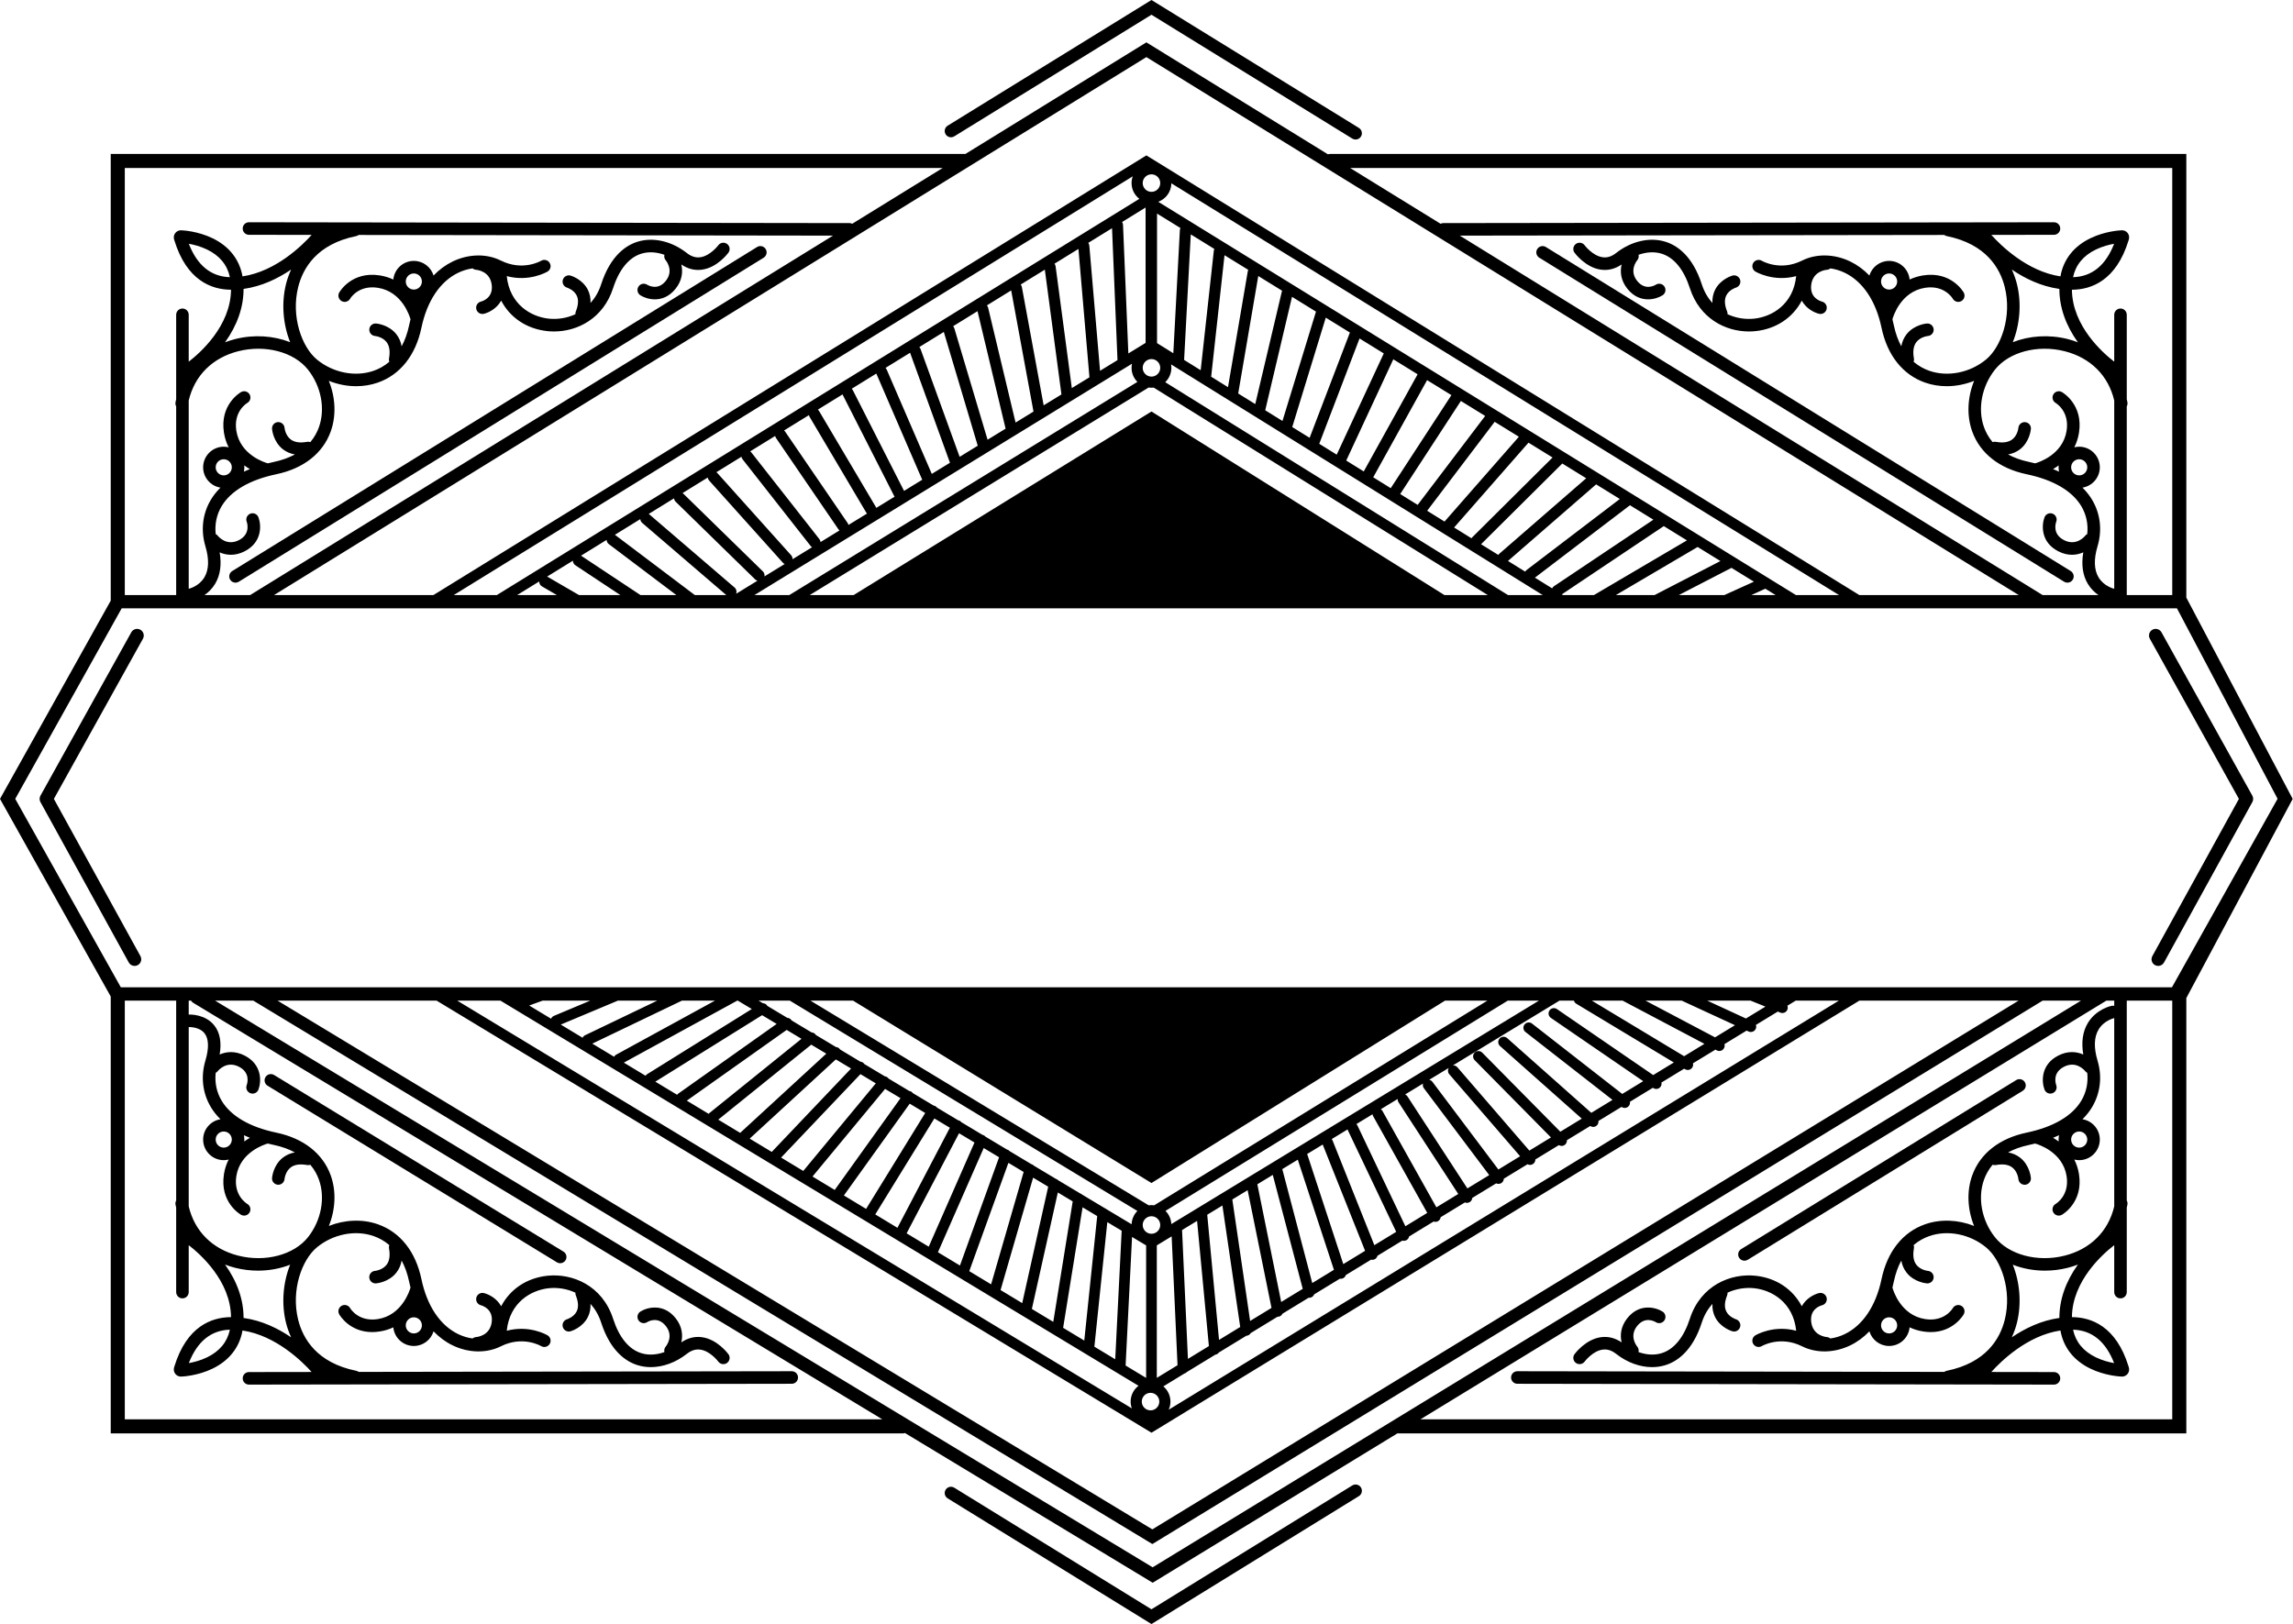 <svg width="3529" height="2500" viewBox="0 0 3529 2500" fill="none" xmlns="http://www.w3.org/2000/svg">
<path d="M1468.65 209.889L1772.14 22.687L2081.26 213.358C2082.84 214.333 2084.59 214.796 2086.32 214.796C2089.56 214.796 2092.72 213.168 2094.54 210.209C2097.35 205.672 2095.94 199.726 2091.39 196.924L1772.14 -7.62939e-05L1458.51 193.455C1453.98 196.256 1452.57 202.203 1455.37 206.739C1458.17 211.28 1464.11 212.695 1468.65 209.889Z" fill="black"/>
<path d="M3190.5 2046.89C3219.53 2047.72 3240.74 2064.99 3253.7 2098.32C3246.07 2096.97 3235.86 2094.4 3225.74 2089.51C3206.33 2080.16 3194.5 2065.84 3190.5 2046.89ZM2907.4 2027.82C2914.24 2027.82 2919.82 2033.39 2919.82 2040.23C2919.82 2047.07 2914.24 2052.64 2907.4 2052.64C2900.55 2052.64 2894.99 2047.07 2894.99 2040.23C2894.99 2033.39 2900.55 2027.82 2907.4 2027.82ZM3168.38 1757.18C3165.47 1755.03 3162.56 1753.15 3159.75 1751.51C3162.95 1750.22 3166.04 1748.9 3168.95 1747.54C3168.49 1749.69 3168.23 1751.92 3168.23 1754.21C3168.23 1755.21 3168.29 1756.2 3168.38 1757.18ZM3187.53 1754.21C3187.53 1747.37 3193.1 1741.8 3199.95 1741.8C3206.8 1741.8 3212.36 1747.37 3212.36 1754.21C3212.36 1761.06 3206.8 1766.62 3199.95 1766.62C3193.1 1766.62 3187.53 1761.06 3187.53 1754.21ZM3177.6 1932.91C3136.04 1943.43 3091.92 1931.78 3070.31 1904.57C3049.9 1878.87 3043.32 1844.03 3053.52 1815.78C3056.11 1808.61 3060.21 1800.64 3066.69 1792.98C3068.24 1793.55 3069.95 1793.75 3071.69 1793.42C3082.59 1791.43 3091.06 1792.67 3096.9 1797.11C3105.16 1803.38 3106.35 1814.6 3106.38 1814.94C3106.79 1819.98 3111.01 1823.8 3115.99 1823.8C3116.23 1823.8 3116.48 1823.79 3116.73 1823.77C3122.04 1823.38 3126.03 1818.74 3125.63 1813.43C3125.57 1812.62 3123.97 1793.61 3108.82 1781.92C3103.55 1777.85 3097.43 1775.22 3090.51 1773.99C3099.35 1769.2 3110.01 1765.16 3123.02 1762.44C3126.16 1761.78 3129.17 1761.06 3132.13 1760.33C3136.82 1761.62 3174.74 1773.23 3180.58 1810.61C3185.2 1840.15 3164.75 1852.66 3163.73 1853.27C3159.13 1855.9 3157.51 1861.76 3160.12 1866.38C3161.89 1869.53 3165.17 1871.3 3168.54 1871.3C3170.14 1871.3 3171.77 1870.9 3173.27 1870.05C3174.62 1869.28 3206.4 1850.82 3199.66 1807.62C3198.32 1799.07 3195.74 1791.57 3192.39 1784.98C3194.82 1785.58 3197.34 1785.93 3199.95 1785.93C3217.44 1785.93 3231.67 1771.7 3231.67 1754.21C3231.67 1738.44 3220.1 1725.37 3205.01 1722.93C3211.52 1716.49 3216.33 1710.07 3219.82 1704.21C3232.57 1682.8 3235.55 1657.42 3228.19 1632.73C3222.24 1612.78 3222.74 1596.71 3229.67 1584.98C3237.97 1570.91 3253.37 1567.35 3253.71 1567.27C3253.76 1567.26 3253.8 1567.24 3253.86 1567.23V1857.04C3244.88 1895.35 3217.42 1922.84 3177.6 1932.91ZM3097.76 1946.87C3112.9 1952.8 3129.81 1956 3147.19 1955.99C3158.84 1955.99 3170.69 1954.58 3182.34 1951.63C3187.75 1950.26 3192.93 1948.57 3197.95 1946.67C3179.1 1972.95 3169.39 2000.92 3169.45 2028.83C3141.24 2032.71 3116.3 2044.99 3096.22 2058.64C3099.46 2051.62 3102.14 2044.22 3104.11 2036.36C3111.53 2006.65 3108.6 1973.87 3097.76 1946.87ZM3343.16 2184.89H2186.04L3241.82 1540.3H3253.86V1548.41C3252.56 1548.12 3251.19 1548.07 3249.8 1548.36C3248.84 1548.56 3226.09 1553.4 3213.23 1574.83C3205.31 1588.06 3203.03 1604.33 3206.24 1623.28C3195.91 1618.77 3182.53 1617.34 3167.71 1624.95C3140.59 1638.88 3142.01 1665.26 3146.55 1677.25C3148 1681.1 3151.65 1683.45 3155.54 1683.45C3156.66 1683.45 3157.79 1683.26 3158.9 1682.86C3163.87 1681.02 3166.42 1675.49 3164.63 1670.49C3163.51 1667.36 3158.79 1651.24 3176.53 1642.13C3195.23 1632.55 3207.8 1647.19 3209.14 1648.84C3210.02 1649.98 3211.12 1650.84 3212.32 1651.46C3214 1666.53 3210.94 1681.39 3203.24 1694.32C3189.16 1717.94 3160.06 1734.96 3119.06 1743.54C3077.22 1752.29 3047.5 1775.63 3035.36 1809.22C3026.55 1833.59 3027.94 1861.82 3038.17 1887.18C3013.79 1877.52 2986.61 1876.26 2962.77 1884.61C2928.41 1896.65 2904.59 1926.63 2895.72 1969.04C2887.12 2010.15 2867.04 2040.2 2839.19 2053.67C2831.96 2057.16 2824.42 2059.41 2816.94 2060.42C2815.46 2059.2 2813.61 2058.4 2811.56 2058.23C2809.38 2058.06 2790.17 2055.97 2787.53 2035.13C2785.03 2015.37 2800.94 2010.14 2804.2 2009.29C2809.34 2007.99 2812.48 2002.8 2811.22 1997.64C2809.97 1992.46 2804.74 1989.3 2799.56 1990.54C2791.65 1992.47 2779.69 1998.73 2772.98 2010.77C2759.27 1984.72 2733.95 1967.32 2702.03 1963.88C2663.6 1959.72 2617.38 1978.58 2600.73 2030.02C2591.37 2058.9 2576.31 2077.25 2557.16 2083.09C2545.23 2086.74 2532.81 2085.29 2521.71 2081.34C2522.37 2078.49 2521.78 2075.37 2519.78 2072.94C2518.44 2071.33 2507.14 2056.74 2519.69 2041.09C2531.57 2026.27 2545.72 2033.71 2548.46 2035.37C2552.97 2038.17 2558.89 2036.81 2561.72 2032.32C2564.57 2027.81 2563.22 2021.85 2558.71 2019C2548.14 2012.34 2523.22 2005.82 2504.62 2029.02C2494.16 2042.06 2493.16 2055.52 2495.73 2066.43C2485.7 2059.62 2475.03 2056.9 2463.91 2058.44C2440.21 2061.72 2423.92 2083.65 2423.24 2084.59C2420.1 2088.88 2421.04 2094.89 2425.32 2098.05C2429.6 2101.2 2435.65 2100.28 2438.81 2096.01C2438.93 2095.84 2451.08 2079.65 2466.64 2077.56C2473.67 2076.62 2480.42 2078.74 2487.21 2084.07C2504.23 2097.42 2523.89 2104.51 2542.61 2104.51C2549.52 2104.51 2556.31 2103.54 2562.8 2101.56C2580.54 2096.14 2604.71 2080.37 2619.09 2035.97C2622.87 2024.3 2628.59 2014.8 2635.48 2007.15C2635.15 2014.35 2636.42 2021.05 2639.41 2027.15C2647.62 2043.9 2665.47 2049.13 2666.22 2049.35C2667.1 2049.6 2667.99 2049.71 2668.85 2049.71C2673.02 2049.71 2676.85 2046.98 2678.08 2042.76C2679.58 2037.68 2676.65 2032.32 2671.57 2030.8C2671.46 2030.76 2661.01 2027.53 2656.68 2018.51C2653.65 2012.2 2654.12 2004 2658.08 1994.16C2658.64 1992.76 2658.82 1991.31 2658.72 1989.9C2672 1983.7 2686.57 1981.64 2699.96 1983.07C2726.92 1985.98 2759.89 2004.88 2764.4 2048.53C2729.6 2039.26 2702.9 2054.79 2701.61 2055.57C2697.03 2058.31 2695.55 2064.24 2698.29 2068.81C2701.04 2073.38 2706.96 2074.86 2711.53 2072.12C2711.82 2071.95 2739.75 2055.61 2773.49 2072.48C2795.4 2083.43 2823.1 2082.9 2847.6 2071.05C2858.49 2065.78 2868.35 2058.48 2877.06 2049.45C2881.01 2062.45 2893.11 2071.95 2907.4 2071.95C2923.87 2071.95 2937.44 2059.33 2938.97 2043.26C2945.11 2046.17 2952.02 2048.42 2959.8 2049.63C2963.94 2050.27 2967.85 2050.57 2971.55 2050.57C3006.37 2050.57 3021.53 2024.48 3022.23 2023.25C3024.83 2018.64 3023.21 2012.83 3018.62 2010.18C3014.02 2007.53 3008.14 2009.13 3005.45 2013.69C3004.94 2014.57 2992.46 2035.23 2962.78 2030.56C2925.24 2024.69 2913.7 1986.46 2912.5 1982.08C2913.26 1979.11 2913.97 1976.08 2914.62 1973C2917.33 1960.01 2921.38 1949.35 2926.17 1940.48C2927.4 1947.4 2930.03 1953.52 2934.09 1958.79C2945.78 1973.94 2964.8 1975.55 2965.6 1975.61C2965.85 1975.63 2966.09 1975.64 2966.34 1975.64C2971.31 1975.64 2975.49 1971.81 2975.91 1966.78C2976.35 1961.5 2972.41 1956.84 2967.13 1956.36C2967.01 1956.35 2955.63 1955.22 2949.29 1946.88C2944.85 1941.03 2943.61 1932.55 2945.6 1921.67C2945.92 1919.91 2945.71 1918.19 2945.14 1916.63C2953.18 1909.78 2961.6 1905.48 2969.16 1902.83C2997.51 1892.89 3031.83 1899.72 3056.61 1920.18C3079.68 1939.24 3096.75 1986.16 3085.38 2031.68C3078.13 2060.67 3056.76 2097.82 2996.09 2110.17C2994.67 2110.45 2993.41 2111.06 2992.31 2111.86L2335.26 2110.83H2335.25C2329.93 2110.83 2325.6 2115.14 2325.59 2120.47C2325.58 2125.8 2329.9 2130.13 2335.23 2130.14L3161.1 2131.43H3161.12C3166.44 2131.43 3170.76 2127.12 3170.77 2121.79C3170.78 2116.46 3166.46 2112.13 3161.13 2112.12L3064.71 2111.98C3078.62 2096.47 3119.45 2055.81 3171.08 2048.13C3175.7 2074.23 3191.63 2094.5 3217.35 2106.91C3240.24 2117.94 3263.01 2118.99 3265.52 2119.08C3269.04 2119.24 3272.43 2117.6 3274.57 2114.81C3276.72 2112 3277.38 2108.29 3276.32 2104.86L3275.94 2103.6C3256.89 2041.4 3218.43 2027.92 3189.51 2027.56C3189.26 2027.56 3189.01 2027.56 3188.75 2027.55C3189.31 1971.52 3236.62 1930.06 3253.86 1916.8V1989.01C3253.86 1994.34 3258.18 1998.66 3263.51 1998.66C3268.84 1998.66 3273.16 1994.34 3273.16 1989.01V1859C3273.5 1857.41 3273.89 1855.84 3274.18 1854.22C3274.57 1852 3274.14 1849.86 3273.16 1848.02V1540.3H3343.16V2184.89ZM1773.97 2412.67L330.973 1540.3H389.767L1773.54 2376.87L3143.78 1540.3H3202.85L1773.97 2412.67ZM636.898 2027.82C643.745 2027.82 649.311 2033.39 649.311 2040.23C649.311 2047.07 643.745 2052.64 636.898 2052.64C630.052 2052.64 624.485 2047.07 624.485 2040.23C624.485 2033.39 630.052 2027.82 636.898 2027.82ZM353.804 2046.89C349.801 2065.83 337.968 2080.16 318.565 2089.51C308.435 2094.4 298.23 2096.97 290.604 2098.31C303.555 2064.99 324.772 2047.71 353.804 2046.89ZM192.072 2184.89V1540.3H271.132V1848.02C270.157 1849.86 269.726 1852.01 270.12 1854.22C270.408 1855.84 270.793 1857.41 271.132 1859V1989.01C271.132 1994.34 275.455 1998.66 280.784 1998.66C286.119 1998.66 290.442 1994.34 290.442 1989.01V1916.8C307.678 1930.07 354.982 1971.53 355.548 2027.55C355.293 2027.56 355.038 2027.56 354.783 2027.56C325.866 2027.92 287.399 2041.41 268.358 2103.61L267.977 2104.85C266.915 2108.26 267.56 2111.97 269.712 2114.79C271.855 2117.59 275.237 2119.26 278.767 2119.08C281.285 2118.99 304.06 2117.94 326.952 2106.91C352.672 2094.5 368.601 2074.23 373.23 2048.13C424.852 2055.82 465.681 2096.48 479.582 2111.98L383.166 2112.12C377.832 2112.13 373.518 2116.46 373.527 2121.79C373.536 2127.12 377.855 2131.43 383.18 2131.43H383.198L1218.56 2130.14C1223.9 2130.13 1228.21 2125.8 1228.2 2120.47C1228.19 2115.14 1223.87 2110.83 1218.55 2110.83H1218.53L551.985 2111.86C550.891 2111.06 549.629 2110.45 548.205 2110.17C487.537 2097.82 466.163 2060.67 458.918 2031.68C447.544 1986.16 464.614 1939.24 487.695 1920.18C512.465 1899.71 546.785 1892.89 575.141 1902.83C582.702 1905.48 591.116 1909.78 599.154 1916.63C598.584 1918.19 598.371 1919.91 598.695 1921.67C600.69 1932.55 599.447 1941.03 595.012 1946.88C588.736 1955.14 577.507 1956.33 577.177 1956.36C571.889 1956.79 567.942 1961.41 568.341 1966.71C568.726 1971.78 572.956 1975.64 577.956 1975.64C578.202 1975.64 578.448 1975.63 578.694 1975.61C579.496 1975.55 598.514 1973.94 610.204 1958.79C614.267 1953.52 616.902 1947.4 618.126 1940.48C622.927 1949.34 626.962 1960.01 629.681 1973C630.325 1976.08 631.04 1979.1 631.801 1982.07C630.608 1986.31 618.803 2024.73 581.514 2030.56C551.967 2035.21 539.457 2014.72 538.849 2013.7C536.21 2009.11 530.351 2007.48 525.731 2010.1C521.088 2012.72 519.451 2018.61 522.071 2023.25C522.763 2024.48 537.921 2050.57 572.752 2050.57C576.444 2050.57 580.359 2050.27 584.497 2049.63C592.276 2048.42 599.182 2046.17 605.333 2043.26C606.859 2059.33 620.427 2071.95 636.898 2071.95C651.185 2071.95 663.282 2062.45 667.239 2049.44C675.945 2058.48 685.802 2065.78 696.703 2071.05C721.199 2082.9 748.905 2083.43 770.813 2072.48C804.117 2055.82 831.559 2071.42 832.802 2072.14C837.366 2074.86 843.271 2073.37 846.008 2068.81C848.749 2064.24 847.265 2058.31 842.696 2055.57C841.402 2054.79 814.707 2039.25 779.895 2048.53C784.404 2004.88 817.379 1985.98 844.333 1983.07C857.711 1981.64 872.285 1983.71 885.57 1989.91C885.472 1991.32 885.653 1992.76 886.215 1994.16C890.176 2004 890.649 2012.2 887.616 2018.52C883.339 2027.42 873.092 2030.69 872.74 2030.79C867.651 2032.28 864.701 2037.59 866.153 2042.7C867.364 2046.95 871.228 2049.72 875.435 2049.72C876.307 2049.72 877.197 2049.6 878.079 2049.35C878.835 2049.13 896.679 2043.9 904.885 2027.15C907.872 2021.05 909.147 2014.36 908.814 2007.16C915.706 2014.8 921.43 2024.3 925.206 2035.97C939.586 2080.37 963.757 2096.14 981.499 2101.56C987.979 2103.54 994.77 2104.51 1001.69 2104.51C1020.41 2104.51 1040.07 2097.42 1057.08 2084.07C1063.88 2078.74 1070.61 2076.62 1077.66 2077.56C1093.12 2079.65 1105.22 2095.65 1105.48 2096C1108.64 2100.29 1114.66 2101.22 1118.96 2098.07C1123.26 2094.93 1124.2 2088.89 1121.05 2084.59C1120.37 2083.65 1104.09 2061.72 1080.38 2058.44C1069.28 2056.91 1058.6 2059.62 1048.56 2066.43C1051.13 2055.52 1050.14 2042.06 1039.67 2029.02C1021.08 2005.82 996.166 2012.33 985.586 2019C981.082 2021.85 979.732 2027.81 982.58 2032.32C985.428 2036.83 991.389 2038.18 995.897 2035.33C997.53 2034.3 1012.25 2025.67 1024.61 2041.09C1037.16 2056.74 1025.85 2071.33 1024.57 2072.89C1022.49 2075.32 1021.87 2078.48 1022.55 2081.36C1011.46 2085.3 999.056 2086.74 987.135 2083.09C967.987 2077.25 952.926 2058.9 943.575 2030.02C926.913 1978.58 880.69 1959.74 842.265 1963.88C810.347 1967.32 785.025 1984.73 771.323 2010.77C764.611 1998.73 752.648 1992.47 744.735 1990.54C739.535 1989.28 734.331 1992.46 733.074 1997.64C731.812 2002.82 734.989 2008.04 740.17 2009.3C740.959 2009.49 759.42 2014.24 756.767 2035.13C754.123 2055.97 734.92 2058.06 732.814 2058.23C730.713 2058.36 728.825 2059.18 727.313 2060.42C719.849 2059.41 712.321 2057.16 705.108 2053.67C677.258 2040.2 657.182 2010.15 648.583 1969.04C639.705 1926.63 615.89 1896.65 581.524 1884.61C557.691 1876.26 530.504 1877.53 506.124 1887.19C516.357 1861.82 517.744 1833.59 508.94 1809.22C496.801 1775.63 467.077 1752.29 425.237 1743.54C384.247 1734.96 355.135 1717.94 341.062 1694.32C333.348 1681.38 330.296 1666.51 331.98 1651.43C333.158 1650.83 334.239 1649.99 335.12 1648.9C336.498 1647.19 349.087 1632.55 367.761 1642.13C385.48 1651.23 380.805 1667.31 379.668 1670.48C377.827 1675.45 380.337 1680.98 385.304 1682.87C386.427 1683.29 387.582 1683.49 388.718 1683.49C392.615 1683.49 396.288 1681.12 397.75 1677.25C402.291 1665.26 403.705 1638.88 376.579 1624.95C361.764 1617.35 348.391 1618.77 338.061 1623.28C341.183 1604.61 338.543 1589.62 329.957 1578.71C315.94 1560.9 292.084 1561.67 290.442 1561.76V1540.3H293.999C294.82 1541.65 295.934 1542.84 297.376 1543.71L1357.95 2184.89H192.072ZM353.804 426.681C324.772 425.861 303.555 408.582 290.604 375.263C298.23 376.609 308.43 379.178 318.565 384.063C337.968 393.423 349.801 407.742 353.804 426.681ZM192.072 258.637H1450.74L1311.64 344.436C1310.37 343.819 1308.96 343.439 1307.45 343.439L383.194 342.14H383.18C377.855 342.14 373.536 346.453 373.527 351.783C373.518 357.113 377.836 361.441 383.166 361.45L479.619 361.584C465.773 377.068 425.01 417.789 373.23 425.457C368.606 399.347 352.672 379.076 326.952 366.673C304.051 355.628 281.285 354.585 278.785 354.501C275.213 354.395 271.85 355.981 269.707 358.792C267.56 361.612 266.91 365.328 267.973 368.718L268.358 369.966C287.399 432.174 325.866 445.653 354.783 446.015C355.038 446.015 355.293 446.02 355.548 446.02C354.982 502.058 307.669 543.517 290.442 556.769V484.57C290.442 479.241 286.119 474.918 280.784 474.918C275.455 474.918 271.132 479.241 271.132 484.57V614.579C270.793 616.17 270.408 617.738 270.12 619.361C269.726 621.569 270.157 623.712 271.132 625.554V916.014H192.072V258.637ZM1764.33 87.892L3106.88 916.014H2861.59L1768.64 241.85L1764.33 239.192L667.058 916.014H421.773L1764.33 87.892ZM3190.5 426.681C3194.5 407.742 3206.33 393.423 3225.74 384.063C3235.86 379.178 3246.07 376.609 3253.7 375.263C3240.74 408.582 3219.53 425.861 3190.5 426.681ZM3343.16 258.637V916.014H3273.14C3273.14 915.926 3273.16 915.842 3273.16 915.754V625.554C3274.14 623.717 3274.57 621.569 3274.18 619.361C3273.89 617.738 3273.5 616.17 3273.16 614.575V484.57C3273.16 479.241 3268.84 474.918 3263.51 474.918C3258.18 474.918 3253.86 479.241 3253.86 484.57V556.764C3236.61 543.508 3189.31 502.048 3188.75 446.02C3189 446.02 3189.26 446.015 3189.51 446.015C3218.43 445.653 3256.89 432.174 3275.94 369.971L3276.34 368.686C3277.38 365.286 3276.72 361.58 3274.58 358.769C3272.44 355.976 3269.12 354.381 3265.54 354.501C3263.02 354.585 3240.25 355.628 3217.35 366.673C3191.63 379.076 3175.7 399.347 3171.08 425.452C3119.43 417.757 3078.58 377.063 3064.7 361.58L3161.13 361.45C3166.46 361.441 3170.78 357.113 3170.77 351.783C3170.76 346.453 3166.44 342.14 3161.12 342.14H3161.1L2221.32 343.439C2219.78 343.439 2218.35 343.833 2217.07 344.468L2077.91 258.637H3343.16ZM2907.4 445.76C2900.55 445.76 2894.99 440.194 2894.99 433.347C2894.99 426.501 2900.55 420.934 2907.4 420.934C2914.24 420.934 2919.82 426.501 2919.82 433.347C2919.82 440.194 2914.24 445.76 2907.4 445.76ZM2996.09 363.412C3056.76 375.755 3078.13 412.905 3085.38 441.896C3096.75 487.418 3079.68 534.337 3056.61 553.402C3031.83 573.871 2997.5 580.671 2969.16 570.74C2961.6 568.092 2953.18 563.796 2945.14 556.945C2945.71 555.382 2945.92 553.666 2945.6 551.908C2943.61 541.026 2944.85 532.542 2949.29 526.698C2955.56 518.436 2966.78 517.249 2967.12 517.216C2972.4 516.78 2976.36 512.165 2975.96 506.868C2975.56 501.552 2970.83 497.572 2965.61 497.971C2964.8 498.031 2945.78 499.632 2934.09 514.786C2930.03 520.051 2927.4 526.173 2926.17 533.089C2921.38 524.23 2917.33 513.57 2914.62 500.583C2913.97 497.498 2913.26 494.474 2912.5 491.5C2913.74 487.01 2925.29 448.877 2962.78 443.018C2992.37 438.408 3004.87 458.892 3005.45 459.875C3008.08 464.472 3013.94 466.086 3018.57 463.474C3023.21 460.854 3024.85 454.967 3022.23 450.324C3021.47 448.965 3002.95 417.168 2959.8 423.945C2952.02 425.16 2945.11 427.4 2938.97 430.318C2937.44 414.246 2923.87 401.629 2907.4 401.629C2893.11 401.629 2881.02 411.124 2877.05 424.13C2868.35 415.095 2858.49 407.798 2847.6 402.529C2823.09 390.682 2795.39 390.144 2773.49 401.1C2740.2 417.729 2712.78 402.181 2711.5 401.439C2706.94 398.721 2701.03 400.214 2698.29 404.769C2695.55 409.343 2697.03 415.271 2701.61 418.012C2702.89 418.791 2729.59 434.317 2764.4 425.053C2759.89 468.697 2726.92 487.599 2699.96 490.503C2686.57 491.955 2672 489.891 2658.72 483.694C2658.82 482.274 2658.65 480.822 2658.08 479.412C2654.12 469.574 2653.65 461.382 2656.68 455.065C2660.97 446.136 2671.27 442.875 2671.56 442.782C2676.65 441.298 2679.59 435.982 2678.14 430.875C2676.68 425.744 2671.32 422.757 2666.22 424.228C2665.47 424.446 2647.62 429.683 2639.41 446.432C2636.42 452.532 2635.15 459.23 2635.48 466.438C2628.59 458.785 2622.87 449.28 2619.09 437.61C2604.71 393.21 2580.54 377.434 2562.8 372.016C2538.78 364.683 2510.52 371.223 2487.21 389.504C2480.42 394.833 2473.67 396.972 2466.64 396.016C2451.17 393.934 2439.07 377.917 2438.81 377.578C2435.67 373.287 2429.63 372.355 2425.33 375.5C2421.03 378.649 2420.09 384.689 2423.24 388.993C2423.92 389.921 2440.21 411.857 2463.91 415.132C2475.01 416.662 2485.7 413.953 2495.73 407.135C2493.16 418.059 2494.16 431.51 2504.62 444.563C2514.48 456.86 2526.12 460.807 2536.46 460.807C2545.61 460.807 2553.74 457.713 2558.71 454.573C2563.22 451.725 2564.57 445.764 2561.72 441.256C2558.87 436.747 2552.91 435.402 2548.4 438.25C2546.77 439.28 2532.04 447.903 2519.69 432.489C2507.14 416.839 2518.45 402.246 2519.73 400.692C2521.8 398.261 2522.43 395.112 2521.75 392.227C2532.85 388.288 2545.25 386.846 2557.16 390.482C2576.31 396.327 2591.37 414.682 2600.73 443.556C2615.91 490.447 2655.66 510.254 2691.67 510.254C2695.17 510.254 2698.63 510.068 2702.03 509.702C2733.95 506.26 2759.27 488.852 2772.98 462.811C2779.69 474.848 2791.65 481.11 2799.56 483.035C2800.33 483.225 2801.09 483.313 2801.84 483.313C2806.16 483.313 2810.05 480.386 2811.16 476.012C2812.46 470.873 2809.33 465.636 2804.21 464.295C2800.98 463.451 2785.02 458.233 2787.53 438.445C2790.17 417.609 2809.38 415.507 2811.48 415.345C2813.58 415.21 2815.47 414.399 2816.98 413.16C2824.45 414.171 2831.98 416.421 2839.19 419.914C2867.04 433.375 2887.12 463.433 2895.72 504.535C2904.59 546.94 2928.41 576.924 2962.77 588.961C2973.43 592.699 2984.76 594.513 2996.2 594.508C3010.39 594.508 3024.72 591.628 3038.22 586.265C3027.95 611.661 3026.54 639.952 3035.36 664.355C3047.5 697.952 3077.22 721.279 3119.06 730.037C3160.06 738.618 3189.16 755.637 3203.24 779.252C3210.94 792.188 3214 807.046 3212.32 822.126C3211.12 822.742 3210.02 823.601 3209.14 824.737C3208.6 825.419 3195.83 841.357 3176.54 831.444C3158.82 822.348 3163.5 806.262 3164.63 803.089C3166.47 798.121 3163.96 792.587 3158.99 790.713C3154.03 788.821 3148.44 791.335 3146.55 796.326C3142.01 808.321 3140.59 834.691 3167.72 848.621C3175.21 852.471 3182.33 854.011 3188.88 854.011C3195.29 854.011 3201.13 852.527 3206.24 850.295C3203.04 869.239 3205.31 885.52 3213.23 898.736C3217.88 906.482 3223.81 912.034 3229.55 916.014H3143.66L2246.64 362.707L2992.27 361.682C2993.37 362.503 2994.65 363.12 2996.09 363.412ZM3182.34 521.948C3153.32 514.605 3123.04 516.827 3097.75 526.758C3108.6 499.738 3111.54 466.939 3104.11 437.22C3102.15 429.358 3099.47 421.96 3096.23 414.946C3116.3 428.597 3141.24 440.866 3169.45 444.749C3169.39 472.659 3179.1 500.629 3197.95 526.906C3192.93 525.004 3187.75 523.316 3182.34 521.948ZM3168.95 726.038C3166.04 724.67 3162.95 723.353 3159.75 722.068C3162.56 720.421 3165.47 718.547 3168.38 716.4C3168.29 717.374 3168.23 718.362 3168.23 719.363C3168.23 721.655 3168.49 723.886 3168.95 726.038ZM3199.95 706.951C3206.8 706.951 3212.36 712.522 3212.36 719.363C3212.36 726.21 3206.8 731.776 3199.95 731.776C3193.1 731.776 3187.53 726.21 3187.53 719.363C3187.53 712.522 3193.1 706.951 3199.95 706.951ZM3228.19 840.842C3235.55 816.151 3232.57 790.774 3219.82 769.367C3216.33 763.513 3211.52 757.093 3205.01 750.641C3220.1 748.206 3231.67 735.13 3231.67 719.363C3231.67 701.872 3217.44 687.645 3199.95 687.645C3197.34 687.645 3194.82 687.998 3192.39 688.596C3195.74 682 3198.32 674.504 3199.66 665.951C3206.4 622.762 3174.63 604.291 3173.27 603.525C3168.67 600.919 3162.84 602.542 3160.2 607.139C3157.55 611.731 3159.15 617.617 3163.72 620.298C3164.59 620.818 3185.21 633.305 3180.58 662.968C3174.73 700.429 3136.65 712.002 3132.13 713.25C3129.17 712.512 3126.16 711.798 3123.02 711.139C3110 708.412 3099.32 704.367 3090.48 699.566C3097.4 698.342 3103.54 695.726 3108.82 691.662C3123.97 679.968 3125.57 660.951 3125.63 660.153C3126.03 654.86 3122.08 650.282 3116.8 649.841C3111.52 649.382 3106.86 653.343 3106.38 658.627C3106.37 658.742 3105.25 670.126 3096.9 676.466C3091.05 680.905 3082.56 682.144 3071.69 680.149C3069.94 679.829 3068.24 680.034 3066.69 680.59C3060.21 672.936 3056.11 664.972 3053.52 657.796C3043.32 629.552 3049.9 594.703 3070.31 569.006C3091.92 541.801 3136.05 530.148 3177.61 540.664C3217.42 550.734 3244.88 578.232 3253.86 616.541V906.352C3253.81 906.338 3253.77 906.315 3253.72 906.306C3253.56 906.273 3238.02 902.748 3229.67 888.596C3222.74 876.865 3222.24 860.797 3228.19 840.842ZM1753.49 306.075L764.657 916.014H698.345L1743.38 271.407C1742.2 274.668 1741.51 278.17 1741.51 281.834C1741.51 291.7 1746.22 300.467 1753.49 306.075ZM1782.53 310.616C1794.21 306.39 1802.61 295.281 1802.76 282.196L2830.31 916.014H2763.99L1782.53 310.616ZM2715.88 906.718C2716.2 906.57 2716.49 906.375 2716.79 906.19L2732.71 916.014H2695.38L2715.88 906.718ZM2664.04 874.527C2664.29 874.397 2664.5 874.226 2664.73 874.082L2699.33 895.424L2653.9 916.014H2583.77L2664.04 874.527ZM2612.22 842.299C2612.38 842.201 2612.51 842.071 2612.67 841.969L2647.81 863.64L2546.47 916.014H2486.92L2612.22 842.299ZM2403.68 914.947L2560.4 810.033C2560.48 809.982 2560.54 809.912 2560.61 809.857L2596.24 831.834L2453.16 916.014H2405.4L2403.68 914.947ZM1793.33 588.325C1799.14 582.745 1802.78 574.92 1802.78 566.246C1802.78 564.418 1802.59 562.637 1802.28 560.897L2374.26 916.014H2320.86L1793.33 588.325ZM1742.18 559.928C1741.75 561.969 1741.51 564.08 1741.51 566.246C1741.51 574.683 1744.94 582.332 1750.48 587.88L1214.78 916.014H1161.14L1742.18 559.928ZM1039.82 772.308L1162.13 891.829C1163.19 892.863 1164.45 893.531 1165.78 893.907L1132.97 914.015C1134.23 910.735 1133.4 906.885 1130.58 904.46L999.539 791.971C999.168 791.655 998.769 791.395 998.365 791.154L1037.34 767.112C1037.55 769.014 1038.35 770.865 1039.82 772.308ZM1091.28 739.62L1204.85 866.178C1205.67 867.082 1206.63 867.759 1207.67 868.233L1176.52 887.329C1177.04 884.602 1176.23 881.675 1174.1 879.588L1051.79 760.062C1051.38 759.659 1050.94 759.311 1050.47 759.009L1089.19 735.13C1089.42 736.749 1090.11 738.316 1091.28 739.62ZM1142.77 706.909L1247.6 840.494C1248.23 841.292 1248.99 841.9 1249.81 842.41L1219.77 860.82C1219.86 858.663 1219.15 856.474 1217.6 854.744L1104.03 728.191C1103.58 727.685 1103.07 727.268 1102.54 726.897L1141.11 703.106C1141.35 704.446 1141.87 705.759 1142.77 706.909ZM1194.28 674.175L1290.38 814.792C1290.85 815.474 1291.41 816.044 1292.02 816.545L1262.84 834.422C1262.7 832.836 1262.13 831.273 1261.07 829.928L1156.24 696.342C1155.76 695.726 1155.19 695.229 1154.6 694.784L1192.98 671.109C1193.2 672.176 1193.63 673.22 1194.28 674.175ZM1245.83 641.422L1333.19 789.071C1333.53 789.637 1333.94 790.12 1334.38 790.579L1305.79 808.103C1305.56 807.069 1305.15 806.058 1304.52 805.13L1208.42 664.513C1207.92 663.785 1207.31 663.196 1206.65 662.676L1244.91 639.075C1245.11 639.878 1245.39 640.675 1245.83 641.422ZM1297.41 608.665L1376.04 763.341C1376.27 763.791 1376.59 764.148 1376.88 764.538L1348.62 781.854C1348.44 781.339 1348.21 780.838 1347.93 780.351L1260.56 632.707C1260.06 631.862 1259.42 631.167 1258.71 630.564L1296.79 607.074C1296.95 607.612 1297.15 608.145 1297.41 608.665ZM1349.03 575.898L1418.92 737.607C1419.06 737.922 1419.28 738.159 1419.45 738.446L1391.34 755.674C1391.32 755.646 1391.31 755.614 1391.3 755.581L1312.67 600.905C1312.18 599.945 1311.53 599.133 1310.77 598.451L1348.76 575.022C1348.84 575.319 1348.91 575.611 1349.03 575.898ZM1400.69 543.141L1461.84 711.877C1461.9 712.039 1462.02 712.16 1462.08 712.318L1434.07 729.489L1364.75 569.108C1364.28 568.036 1363.62 567.104 1362.83 566.343L1400.66 543.011C1400.67 543.053 1400.67 543.099 1400.69 543.141ZM1504.79 686.142L1476.92 703.226L1416.78 537.306C1416.35 536.123 1415.68 535.103 1414.85 534.254L1452.56 510.996L1504.79 686.142ZM1547.65 659.879L1519.9 676.888L1468.79 505.499C1468.4 504.21 1467.71 503.101 1466.86 502.174L1504.43 478.999L1547.65 659.879ZM1590.58 633.569L1563 650.472L1520.76 473.674C1520.43 472.292 1519.75 471.095 1518.88 470.089L1556.25 447.04L1590.58 633.569ZM1633.59 607.209L1606.23 623.981L1572.69 441.836C1572.43 440.37 1571.77 439.085 1570.89 438.009L1608.02 415.104L1633.59 607.209ZM1676.69 580.801L1649.56 597.421L1624.61 409.974C1624.4 408.434 1623.77 407.074 1622.89 405.929L1659.75 383.19L1676.69 580.801ZM1719.86 554.343L1693.01 570.796L1676.5 378.088C1676.36 376.493 1675.77 375.055 1674.9 373.849L1711.45 351.305L1719.86 554.343ZM1763.1 527.839L1736.56 544.101L1728.37 346.189C1728.3 344.552 1727.75 343.049 1726.9 341.778L1763.1 319.443V527.839ZM1772.15 295.332C1764.71 295.332 1758.65 289.274 1758.65 281.834C1758.65 274.389 1764.71 268.336 1772.15 268.336C1779.59 268.336 1785.65 274.389 1785.65 281.834C1785.65 289.274 1779.59 295.332 1772.15 295.332ZM1772.15 579.744C1764.71 579.744 1758.65 573.686 1758.65 566.246C1758.65 558.801 1764.71 552.747 1772.15 552.747C1779.59 552.747 1785.65 558.801 1785.65 566.246C1785.65 573.686 1779.59 579.744 1772.15 579.744ZM1815.84 354.432L1805.78 543.739L1780.71 528.177V328.794L1816.76 351.027C1816.23 352.057 1815.9 353.207 1815.84 354.432ZM1868.1 385.955L1847.89 569.887L1822.38 554.042L1832.64 360.824L1868.92 383.209C1868.52 384.058 1868.21 384.967 1868.1 385.955ZM1920.41 417.451L1889.93 595.983L1864.02 579.897L1884.57 392.862L1921.08 415.373C1920.78 416.027 1920.54 416.709 1920.41 417.451ZM1972.75 448.928L1931.88 622.033L1905.63 605.733L1936.51 424.896L1973.23 447.546C1973.04 447.986 1972.86 448.441 1972.75 448.928ZM2025.13 480.386L1973.76 648.028L1947.23 631.556L1988.45 456.934L2025.41 479.728C2025.32 479.95 2025.2 480.154 2025.13 480.386ZM2015.55 673.976L1988.8 657.37L2040.41 488.982L2077.54 511.887L2015.55 673.976ZM2057.24 699.863L2030.36 683.169L2092.37 521.034L2129.67 544.041L2057.24 699.863ZM2098.86 725.7L2071.9 708.959L2144.34 553.096L2181.75 576.163L2098.86 725.7ZM2140.39 751.481L2113.43 734.74L2196.34 585.162L2233.76 608.247L2140.39 751.481ZM2181.83 777.211L2154.94 760.512L2248.34 617.237L2285.72 640.295L2181.83 777.211ZM2223.52 802.486C2223.4 802.616 2223.32 802.769 2223.22 802.908L2196.43 786.279L2300.35 649.326L2337.61 672.306L2223.52 802.486ZM2265.54 827.395C2265.17 827.766 2264.86 828.165 2264.57 828.578L2237.92 812.032L2352.38 681.42L2389.45 704.279L2265.54 827.395ZM2307.58 852.35C2306.92 852.921 2306.41 853.584 2305.97 854.284L2279.38 837.776L2404.43 713.524L2441.23 736.22L2307.58 852.35ZM2349.63 877.343C2348.66 878.076 2347.9 878.98 2347.35 879.973L2320.84 863.511L2456.5 745.636L2492.95 768.124L2349.63 877.343ZM2388.8 905.707L2362.26 889.236L2508.56 777.749L2544.62 799.995L2391.67 902.377C2390.38 903.24 2389.44 904.409 2388.8 905.707ZM947.272 823.911C946.947 823.67 946.599 823.485 946.256 823.294L985.428 799.132C985.6 801.312 986.597 803.428 988.388 804.963L1117.75 916.014H1069.34L947.272 823.911ZM895 855.889C894.722 855.709 894.429 855.588 894.142 855.44L933.602 831.101C933.704 833.569 934.831 835.976 936.96 837.581L1040.92 916.014H985.711L895 855.889ZM842.724 887.905C842.497 887.775 842.255 887.696 842.023 887.589L881.711 863.107C881.738 865.853 883.079 868.529 885.537 870.162L954.721 916.014H891.08L842.724 887.905ZM834.124 902.711L857.01 916.014H795.94L829.903 895.062C829.819 898.095 831.313 901.078 834.124 902.711ZM1772.18 633.449L1313.82 916.014H1246.22L1767.79 596.535C1769.22 596.739 1770.67 596.879 1772.15 596.879C1773.33 596.879 1774.49 596.8 1775.63 596.665L2289.73 916.014H2223.02L1772.18 633.449ZM366.695 540.664C408.26 530.148 452.382 541.796 473.984 569.006C494.389 594.703 500.985 629.552 490.78 657.796C488.187 664.972 484.087 672.941 477.606 680.595C476.053 680.034 474.35 679.829 472.611 680.149C461.724 682.144 453.245 680.905 447.4 676.466C439.139 670.195 437.952 658.97 437.919 658.631C437.483 653.348 432.808 649.382 427.571 649.799C422.255 650.198 418.27 654.837 418.674 660.153C418.734 660.955 420.33 679.973 435.489 691.662C440.758 695.726 446.899 698.342 453.815 699.566C444.974 704.367 434.306 708.412 421.285 711.139C418.14 711.798 415.135 712.512 412.171 713.25C407.518 711.96 369.561 700.364 363.721 662.968C359.101 633.398 379.585 620.892 380.578 620.303C385.17 617.668 386.789 611.81 384.177 607.19C381.561 602.547 375.675 600.9 371.027 603.525C369.673 604.291 337.899 622.762 344.648 665.951C345.984 674.504 348.563 682 351.916 688.596C349.486 687.998 346.958 687.645 344.346 687.645C326.859 687.645 312.628 701.872 312.628 719.363C312.628 735.13 324.201 748.211 339.29 750.641C332.782 757.093 327.967 763.513 324.475 769.372C311.723 790.774 308.754 816.156 316.111 840.842C322.058 860.797 321.562 876.865 314.632 888.596C306.333 902.646 290.961 906.222 290.59 906.301C290.535 906.315 290.493 906.338 290.442 906.352V616.564C299.417 578.241 326.877 550.739 366.695 540.664ZM446.551 526.748C421.262 516.822 390.991 514.6 361.959 521.948C356.55 523.316 351.364 525.009 346.35 526.911C365.201 500.634 374.909 472.659 374.854 444.749C403.06 440.862 428.002 428.588 448.073 414.937C444.835 421.95 442.154 429.353 440.187 437.216C432.761 466.935 435.702 499.734 446.551 526.748ZM636.898 445.76C630.052 445.76 624.485 440.194 624.485 433.347C624.485 426.501 630.052 420.934 636.898 420.934C643.745 420.934 649.311 426.501 649.311 433.347C649.311 440.194 643.745 445.76 636.898 445.76ZM356.759 719.363C356.759 726.21 351.193 731.776 344.346 731.776C337.504 731.776 331.933 726.21 331.933 719.363C331.933 712.522 337.504 706.951 344.346 706.951C351.193 706.951 356.759 712.522 356.759 719.363ZM375.916 716.395C378.829 718.547 381.733 720.421 384.544 722.072C381.348 723.353 378.254 724.67 375.345 726.043C375.809 723.886 376.069 721.655 376.069 719.363C376.069 718.362 376.009 717.374 375.916 716.395ZM331.066 898.736C338.993 885.516 341.266 869.239 338.061 850.3C343.168 852.527 349.008 854.011 355.414 854.011C361.959 854.011 369.088 852.471 376.579 848.621C403.705 834.691 402.291 808.321 397.75 796.326C395.866 791.335 390.295 788.826 385.304 790.713C380.318 792.597 377.808 798.168 379.692 803.154C379.979 803.915 386.501 821.824 367.761 831.444C349.087 841.037 336.493 826.384 335.166 824.737C334.28 823.601 333.181 822.742 331.975 822.121C330.301 807.05 333.353 792.193 341.062 779.256C355.135 755.637 384.247 738.618 425.237 730.037C467.077 721.279 496.801 697.952 508.94 664.355C517.758 639.952 516.352 611.661 506.073 586.27C519.576 591.632 533.909 594.508 548.089 594.508C559.537 594.508 570.869 592.699 581.524 588.961C615.89 576.924 639.705 546.94 648.583 504.535C657.182 463.433 677.258 433.375 705.108 419.914C712.335 416.412 719.877 414.162 727.359 413.156C728.838 414.376 730.689 415.178 732.74 415.34C734.92 415.507 754.123 417.609 756.767 438.445C759.277 458.205 743.357 463.437 740.101 464.291C734.961 465.58 731.817 470.78 733.074 475.938C734.145 480.354 738.092 483.313 742.443 483.313C743.199 483.313 743.969 483.225 744.735 483.035C752.648 481.11 764.611 474.848 771.323 462.811C785.025 488.852 810.347 506.256 842.265 509.702C845.669 510.068 849.125 510.254 852.622 510.254C888.636 510.254 928.388 490.443 943.575 443.556C952.926 414.682 967.987 396.327 987.135 390.482C999.061 386.841 1011.46 388.284 1022.55 392.217C1021.87 395.107 1022.49 398.261 1024.57 400.692C1025.11 401.318 1037.58 416.31 1024.61 432.489C1012.73 447.309 998.578 439.869 995.832 438.208C991.333 435.407 985.419 436.77 982.58 441.256C979.732 445.764 981.082 451.725 985.586 454.573C990.558 457.713 998.69 460.807 1007.84 460.807C1018.18 460.807 1029.81 456.86 1039.67 444.563C1050.14 431.51 1051.14 418.059 1048.56 407.135C1058.6 413.958 1069.28 416.676 1080.38 415.132C1104.09 411.857 1120.37 389.921 1121.05 388.993C1124.2 384.689 1123.26 378.649 1118.96 375.5C1114.66 372.36 1108.62 373.287 1105.47 377.596C1105.35 377.759 1093.18 393.873 1077.74 396.007C1070.65 396.967 1063.91 394.857 1057.08 389.504C1033.78 371.223 1005.52 364.678 981.495 372.016C963.757 377.434 939.586 393.21 925.206 437.61C921.426 449.276 915.706 458.775 908.814 466.429C909.147 459.221 907.872 452.527 904.885 446.432C896.679 429.683 878.835 424.446 878.079 424.228C872.986 422.79 867.707 425.726 866.213 430.814C864.724 435.903 867.656 441.251 872.73 442.782C872.837 442.814 883.288 446.052 887.616 455.065C890.649 461.382 890.176 469.574 886.215 479.412C885.649 480.818 885.473 482.27 885.575 483.684C872.29 489.882 857.72 491.946 844.338 490.503C817.379 487.599 784.404 468.697 779.895 425.053C814.707 434.317 841.397 418.791 842.696 418.012C847.265 415.271 848.749 409.343 846.008 404.769C843.267 400.2 837.329 398.711 832.765 401.457C832.482 401.624 804.535 417.956 770.813 401.1C748.905 390.153 721.199 390.691 696.698 402.529C685.802 407.798 675.945 415.099 667.244 424.135C663.282 411.124 651.185 401.629 636.898 401.629C620.427 401.629 606.859 414.246 605.333 430.318C599.182 427.4 592.276 425.16 584.497 423.945C541.303 417.191 522.832 448.97 522.071 450.324C519.451 454.967 521.088 460.854 525.731 463.474C530.379 466.1 536.265 464.458 538.886 459.81C539.002 459.596 551.401 438.301 581.514 443.018C619.091 448.891 630.618 487.182 631.801 491.5C631.04 494.478 630.325 497.498 629.681 500.583C626.962 513.57 622.927 524.234 618.126 533.094C616.902 526.178 614.267 520.051 610.204 514.786C598.514 499.632 579.496 498.031 578.694 497.971C573.434 497.614 568.823 501.515 568.383 506.798C567.947 512.081 571.889 516.739 577.168 517.216C577.284 517.226 588.671 518.353 595.012 526.698C599.447 532.542 600.69 541.026 598.695 551.908C598.371 553.666 598.584 555.382 599.154 556.95C591.121 563.797 582.702 568.092 575.141 570.74C546.799 580.681 512.47 573.867 487.691 553.402C464.614 534.337 447.544 487.418 458.918 441.896C466.163 412.905 487.537 375.755 548.205 363.412C549.643 363.12 550.918 362.503 552.022 361.686L1282.02 362.707L384.994 916.014H314.748C320.486 912.034 326.418 906.482 331.066 898.736ZM440.187 2036.36C442.154 2044.22 444.835 2051.62 448.068 2058.63C428.002 2044.98 403.06 2032.71 374.854 2028.83C374.909 2000.92 365.201 1972.94 346.35 1946.67C351.369 1948.57 356.55 1950.26 361.963 1951.63C373.61 1954.58 385.453 1956 397.105 1955.99C414.485 1955.99 431.397 1952.8 446.538 1946.86C435.697 1973.87 432.766 2006.65 440.187 2036.36ZM375.345 1747.54C378.254 1748.9 381.348 1750.22 384.544 1751.51C381.733 1753.15 378.829 1755.03 375.916 1757.18C376.009 1756.2 376.069 1755.21 376.069 1754.21C376.069 1751.92 375.809 1749.69 375.345 1747.54ZM344.346 1766.62C337.504 1766.62 331.933 1761.06 331.933 1754.21C331.933 1747.37 337.504 1741.8 344.346 1741.8C351.193 1741.8 356.759 1747.37 356.759 1754.21C356.759 1761.06 351.193 1766.62 344.346 1766.62ZM316.111 1632.73C308.754 1657.42 311.723 1682.8 324.475 1704.2C327.967 1710.06 332.782 1716.48 339.285 1722.93C324.201 1725.37 312.628 1738.44 312.628 1754.21C312.628 1771.7 326.859 1785.93 344.346 1785.93C346.958 1785.93 349.486 1785.58 351.916 1784.98C348.563 1791.57 345.984 1799.07 344.648 1807.62C337.899 1850.82 369.673 1869.28 371.027 1870.05C372.521 1870.89 374.135 1871.29 375.735 1871.29C379.07 1871.29 382.308 1869.54 384.098 1866.44C386.742 1861.84 385.151 1855.96 380.587 1853.28C379.706 1852.76 359.087 1840.27 363.721 1810.61C369.57 1773.16 407.611 1761.59 412.161 1760.32C415.125 1761.06 418.136 1761.78 421.285 1762.44C434.292 1765.16 444.951 1769.2 453.788 1773.99C446.876 1775.22 440.753 1777.85 435.489 1781.92C420.33 1793.61 418.734 1812.62 418.674 1813.43C418.275 1818.71 422.218 1823.29 427.501 1823.73C427.77 1823.76 428.039 1823.77 428.303 1823.77C433.248 1823.77 437.46 1819.96 437.919 1814.95C437.928 1814.84 439.056 1803.45 447.4 1797.11C453.245 1792.67 461.719 1791.43 472.611 1793.42C474.345 1793.74 476.048 1793.54 477.602 1792.98C484.086 1800.63 488.191 1808.6 490.78 1815.78C500.985 1844.03 494.389 1878.87 473.984 1904.57C452.387 1931.77 408.274 1943.44 366.699 1932.91C326.882 1922.84 299.417 1895.34 290.442 1857.01V1581C290.725 1581.02 291.003 1581.06 291.295 1581.05C291.467 1581.07 306.922 1580.53 314.864 1590.75C321.371 1599.12 321.803 1613.64 316.111 1632.73ZM1772.17 2205.48L2861.69 1540.3H3106.72L1773.5 2354.28L427.088 1540.3H671.882L1772.17 2205.48ZM1752.21 2133.23C1744.87 2138.83 1740.09 2147.65 1740.09 2157.58C1740.09 2161.26 1740.78 2164.77 1741.97 2168.04L703.624 1540.3H770.14L1752.21 2133.23ZM852.525 1563.8C850.456 1564.67 848.935 1566.29 848.132 1568.2L814.457 1547.87L835.191 1540.3H908.549L852.525 1563.8ZM900.385 1593.66C898.655 1594.49 897.38 1595.86 896.596 1597.46L863.05 1577.21L951.038 1540.3H1011.64L900.385 1593.66ZM948.232 1623.56C946.84 1624.32 945.783 1625.44 945.054 1626.72L911.592 1606.52L1049.64 1540.3H1100.46L948.232 1623.56ZM1157.05 1553.25L996.064 1653.5C995.011 1654.16 994.177 1655.02 993.541 1655.99L960.102 1635.81L1134.71 1540.3H1135.45L1157.05 1553.25ZM1750.48 1864.11C1745.2 1869.39 1741.87 1876.61 1741.57 1884.59L1739.8 1883.52C1739.28 1883.12 1738.72 1882.79 1738.11 1882.51L1702.75 1861.3C1702.06 1860.71 1701.26 1860.24 1700.39 1859.89L1665.64 1839.05C1664.79 1838.24 1663.76 1837.63 1662.6 1837.24L1628.44 1816.75C1627.5 1815.79 1626.32 1815.08 1624.97 1814.67L1591.15 1794.39C1590.17 1793.35 1588.93 1792.52 1587.46 1792.09C1587.39 1792.07 1587.33 1792.07 1587.26 1792.06L1553.89 1772.05C1553.01 1771.06 1551.91 1770.25 1550.57 1769.76C1550.29 1769.66 1550 1769.62 1549.71 1769.55L1516.65 1749.72C1515.87 1748.78 1514.89 1747.99 1513.69 1747.47C1513.14 1747.23 1512.58 1747.06 1512.02 1746.95L1479.44 1727.4C1478.74 1726.52 1477.86 1725.76 1476.81 1725.21C1476.06 1724.82 1475.28 1724.59 1474.5 1724.45L1442.14 1705.04C1441.54 1704.25 1440.81 1703.54 1439.91 1702.99C1438.94 1702.39 1437.89 1702.02 1436.83 1701.86L1404.81 1682.66C1404.31 1681.97 1403.72 1681.33 1402.99 1680.81C1401.87 1680.01 1400.62 1679.56 1399.35 1679.38L1367.51 1660.29C1367.1 1659.71 1366.63 1659.14 1366.05 1658.66C1364.77 1657.6 1363.27 1657.01 1361.74 1656.83L1330.26 1637.96C1329.92 1637.45 1329.54 1636.96 1329.08 1636.53C1327.7 1635.21 1325.98 1634.51 1324.22 1634.34L1292.94 1615.58C1292.68 1615.18 1292.41 1614.79 1292.07 1614.42C1290.6 1612.83 1288.65 1611.97 1286.65 1611.81L1255.58 1593.18C1255.4 1592.89 1255.24 1592.59 1255.02 1592.33C1253.51 1590.45 1251.35 1589.44 1249.12 1589.31L1218.26 1570.8C1218.15 1570.61 1218.06 1570.41 1217.94 1570.23C1216.41 1568.08 1214.04 1566.92 1211.6 1566.81L1180.96 1548.44C1180.9 1548.34 1180.87 1548.23 1180.81 1548.14C1179.29 1545.69 1176.69 1544.34 1174.02 1544.28L1167.38 1540.3H1215.51L1750.48 1864.11ZM1802.71 1884.31C1802.34 1876.39 1798.99 1869.25 1793.71 1864.01L2320.59 1540.3H2368.55L1802.71 1884.31ZM2425.96 1545.12L2576.1 1635.55L2544.32 1654.94L2396.14 1553.33C2392.38 1550.76 2387.28 1551.72 2384.72 1555.46C2382.15 1559.2 2383.11 1564.32 2386.84 1566.89L2528.95 1664.32L2496.7 1683.99L2357.83 1575.65C2354.27 1572.86 2349.09 1573.5 2346.3 1577.08C2343.51 1580.66 2344.15 1585.82 2347.73 1588.61L2481.71 1693.14L2449.07 1713.05L2319.53 1598.01C2316.13 1595 2310.94 1595.31 2307.92 1598.7C2304.91 1602.09 2305.22 1607.29 2308.62 1610.3L2434.39 1722.01L2401.41 1742.13L2281.22 1620.41C2278.02 1617.18 2272.82 1617.15 2269.59 1620.33C2266.36 1623.52 2266.33 1628.73 2269.52 1631.96L2387 1750.93L2353.74 1771.22L2242.87 1642.83C2241.12 1640.8 2238.59 1639.87 2236.1 1640.04L2400.16 1540.3H2422.31C2422.85 1542.24 2424.09 1544 2425.96 1545.12ZM2623.17 1606.84L2591.92 1625.9L2449.8 1540.3H2497.2L2623.17 1606.84ZM2670.15 1578.17L2639.49 1596.87L2532.38 1540.3H2588.16L2670.15 1578.17ZM2717.06 1549.55L2687.04 1567.86L2627.36 1540.3H2694.05L2717.06 1549.55ZM1790.42 2134.15L1822.81 2114.39C1824.38 2113.97 1825.75 2113.12 1826.8 2111.95L1870.43 2085.33C1872.72 2085 1874.65 2083.75 1875.91 2081.99L1918.19 2056.2C1918.45 2056.19 1918.72 2056.18 1919 2056.14C1921.57 2055.76 1923.66 2054.2 1924.88 2052.12L1966.1 2026.97C1966.19 2026.97 1966.26 2027.01 1966.35 2027.01C1966.89 2027.01 1967.44 2026.95 1967.99 2026.84C1970.63 2026.3 1972.69 2024.55 1973.76 2022.29L2014.14 1997.65C2014.4 1997.68 2014.64 1997.78 2014.91 1997.78C2015.59 1997.78 2016.3 1997.69 2017 1997.51C2019.64 1996.81 2021.63 1994.89 2022.55 1992.52L2062.17 1968.35C2062.6 1968.42 2063.02 1968.56 2063.46 1968.56C2064.31 1968.56 2065.18 1968.42 2066.03 1968.14C2068.65 1967.29 2070.52 1965.23 2071.29 1962.78L2110.17 1939.06C2110.78 1939.2 2111.39 1939.34 2112.02 1939.34C2113.03 1939.34 2114.07 1939.14 2115.06 1938.75C2117.62 1937.73 2119.36 1935.56 2119.98 1933.08L2158.22 1909.75C2158.98 1909.98 2159.77 1910.11 2160.58 1910.11C2161.76 1910.11 2162.97 1909.85 2164.1 1909.31C2166.57 1908.14 2168.16 1905.89 2168.63 1903.4L2206.39 1880.36C2207.27 1880.67 2208.19 1880.89 2209.13 1880.89C2210.49 1880.89 2211.86 1880.55 2213.14 1879.84C2215.49 1878.52 2216.91 1876.22 2217.24 1873.74L2254.54 1850.98C2255.54 1851.4 2256.6 1851.67 2257.68 1851.67C2259.22 1851.67 2260.77 1851.23 2262.16 1850.33C2264.38 1848.89 2265.64 1846.55 2265.83 1844.09L2302.66 1821.62C2303.78 1822.16 2305 1822.43 2306.23 1822.43C2307.95 1822.43 2309.69 1821.9 2311.17 1820.79C2313.24 1819.22 2314.33 1816.87 2314.4 1814.46L2350.9 1792.19C2352.11 1792.84 2353.43 1793.22 2354.78 1793.22C2356.68 1793.22 2358.6 1792.56 2360.15 1791.22C2362.07 1789.55 2363 1787.19 2362.96 1784.83L2399.1 1762.78C2400.4 1763.57 2401.86 1763.99 2403.33 1763.99C2405.42 1763.99 2407.5 1763.2 2409.11 1761.62C2410.88 1759.87 2411.65 1757.52 2411.5 1755.22L2447.43 1733.3C2448.8 1734.2 2450.31 1734.77 2451.88 1734.77C2454.15 1734.77 2456.4 1733.83 2458.03 1732.01C2459.65 1730.19 2460.28 1727.85 2460.02 1725.61L2495.59 1703.91C2497.05 1704.99 2498.74 1705.54 2500.43 1705.54C2502.88 1705.54 2505.3 1704.46 2506.92 1702.38C2508.38 1700.51 2508.88 1698.2 2508.53 1696.02L2543.79 1674.5L2544.34 1674.88C2545.77 1675.85 2547.38 1676.32 2548.98 1676.32C2551.6 1676.32 2554.17 1675.07 2555.77 1672.75C2557.08 1670.83 2557.46 1668.55 2557.02 1666.43L2591.97 1645.11L2593.31 1645.92C2594.63 1646.72 2596.09 1647.1 2597.54 1647.1C2600.33 1647.1 2603.05 1645.68 2604.59 1643.12C2605.76 1641.16 2606.03 1638.91 2605.5 1636.85L2640.07 1615.76L2642.26 1616.92C2643.48 1617.56 2644.79 1617.87 2646.09 1617.87C2649.04 1617.87 2651.89 1616.28 2653.36 1613.49C2654.41 1611.5 2654.56 1609.28 2653.96 1607.29L2688.1 1586.46L2691.2 1587.89C2692.32 1588.41 2693.49 1588.65 2694.64 1588.65C2697.75 1588.65 2700.72 1586.88 2702.11 1583.88C2703.03 1581.87 2703.07 1579.68 2702.39 1577.73L2736.06 1557.19L2740.13 1558.83C2741.14 1559.24 2742.18 1559.43 2743.19 1559.43C2746.46 1559.43 2749.54 1557.48 2750.83 1554.28C2751.64 1552.24 2751.57 1550.07 2750.83 1548.19L2763.76 1540.3H2830.17L1798.67 2170.06C1800.39 2166.25 1801.36 2162.03 1801.36 2157.58C1801.36 2148.19 1797.1 2139.77 1790.42 2134.15ZM1770.73 2144.08C1778.17 2144.08 1784.22 2150.14 1784.22 2157.58C1784.22 2165.03 1778.17 2171.08 1770.73 2171.08C1763.28 2171.08 1757.23 2165.03 1757.23 2157.58C1757.23 2150.14 1763.28 2144.08 1770.73 2144.08ZM1785.65 1885.74C1785.65 1893.18 1779.59 1899.24 1772.15 1899.24C1764.71 1899.24 1758.65 1893.18 1758.65 1885.74C1758.65 1878.3 1764.71 1872.24 1772.15 1872.24C1779.59 1872.24 1785.65 1878.3 1785.65 1885.74ZM1780.37 1917.1L1803.21 1903.21L1812.25 2101.59L1780.37 2121.05V1917.1ZM1842.35 1879.42L1860.52 2072.14L1828.26 2091.83L1819.22 1893.48L1842.35 1879.42ZM1881.33 1855.72L1908.73 2042.73L1876.13 2062.62L1857.96 1869.93L1881.33 1855.72ZM1920.16 1832.11L1956.88 2013.36L1923.97 2033.43L1896.58 1846.45L1920.16 1832.11ZM1958.83 1808.6L2004.95 1984.02L1971.8 2004.25L1935.09 1823.04L1958.83 1808.6ZM1997.34 1785.19L2052.97 1954.72L2019.6 1975.08L1973.64 1800.29C1973.59 1800.09 1973.5 1799.91 1973.44 1799.72L1997.34 1785.19ZM2035.68 1761.88L2100.92 1925.47L2067.39 1945.93L2012.21 1777.78C2012.06 1777.33 2011.86 1776.91 2011.64 1776.5L2035.68 1761.88ZM2073.96 1738.61C2074.09 1739.02 2074.21 1739.43 2074.4 1739.83L2148.8 1896.26L2115.15 1916.79L2050.74 1755.28C2050.46 1754.58 2050.07 1753.97 2049.64 1753.39L2073.96 1738.61ZM2113.36 1718.29L2196.59 1867.1L2162.9 1887.65L2089.24 1732.77C2088.8 1731.84 2088.19 1731.05 2087.49 1730.38L2112.37 1715.26C2112.5 1716.3 2112.81 1717.32 2113.36 1718.29ZM2152.35 1696.74L2244.31 1837.98L2210.63 1858.53L2127.7 1710.27C2127.05 1709.11 2126.15 1708.2 2125.12 1707.51L2151.06 1691.74C2150.95 1693.44 2151.35 1695.19 2152.35 1696.74ZM2191.38 1675.17L2291.96 1808.91L2258.35 1829.42L2166.12 1687.77C2165.22 1686.38 2163.96 1685.37 2162.56 1684.75L2190.06 1668.02C2189.4 1670.4 2189.78 1673.05 2191.38 1675.17ZM2230.43 1653.58L2339.52 1779.89L2306.05 1800.31L2204.52 1665.29C2203.27 1663.63 2201.51 1662.61 2199.62 1662.21L2229.67 1643.94C2227.86 1646.91 2228.04 1650.8 2230.43 1653.58ZM1742.27 1904.15L1763.93 1917.14V2121.12L1732.34 2102.05L1742.27 1904.15ZM1704.19 1881.32L1726.29 1894.57L1716.37 2092.41L1684.28 2073.04L1704.19 1881.32ZM1666.11 1858.49L1688.63 1871.99L1668.73 2063.65L1636.19 2044L1666.11 1858.49ZM1628.05 1835.67L1650.93 1849.39L1621.02 2034.84L1588.07 2014.95L1628.05 1835.67ZM1590.01 1812.86L1613.2 1826.76L1573.22 2005.98L1539.91 1985.87L1590.01 1812.86ZM1551.98 1790.05L1575.43 1804.11L1525.35 1977.08L1491.74 1956.78L1551.98 1790.05ZM1513.97 1767.26L1537.61 1781.44L1477.39 1948.12L1443.53 1927.68L1513.97 1767.26ZM1475.99 1744.49L1499.77 1758.74L1429.34 1919.11L1395.3 1898.56L1475.99 1744.49ZM1438.02 1721.72L1461.87 1736.02L1381.2 1890.05L1347.05 1869.43L1438.02 1721.72ZM1400.08 1698.97L1423.92 1713.27L1332.97 1860.93L1298.77 1840.28L1400.08 1698.97ZM1362.17 1676.24L1385.94 1690.49L1284.66 1831.76L1250.47 1811.12L1362.17 1676.24ZM1324.27 1653.51L1347.9 1667.69L1236.25 1802.53L1202.15 1781.94L1324.27 1653.51ZM1286.39 1630.81L1309.82 1644.85L1187.74 1773.24L1153.79 1752.75L1286.39 1630.81ZM1248.54 1608.11L1271.7 1621.99L1139.55 1743.53C1139.41 1743.65 1139.31 1743.8 1139.19 1743.93L1105.42 1723.54L1248.54 1608.11ZM1210.71 1585.42L1233.52 1599.11L1091.72 1713.48C1091.29 1713.82 1090.93 1714.19 1090.59 1714.59L1057.01 1694.31L1210.71 1585.42ZM1172.89 1562.75L1195.31 1576.19L1043.89 1683.47C1043.16 1683.98 1042.57 1684.62 1042.07 1685.3L1008.57 1665.07L1172.89 1562.75ZM1768.28 1818.72L1772.18 1821.1L2224 1540.3H2289.22L1776.32 1855.42C1774.95 1855.23 1773.57 1855.1 1772.15 1855.1C1770.69 1855.1 1769.28 1855.24 1767.88 1855.44L1247.22 1540.3H1312.82L1768.28 1818.72ZM3505.26 1229.64L3342.71 1519.81H185.949L129.879 1419.73L23.466 1229.77L174.752 958.874L187.253 936.493H3350.42L3505.26 1229.64ZM3364.82 919.934V236.975H2047.01C2045.85 236.975 2044.76 237.202 2043.71 237.541L1769.4 68.332L1764.33 65.205L1485.64 237.105C1485.22 237.054 1484.79 236.975 1484.34 236.975H170.415V924.646L2.792 1224.79L0 1229.79L170.415 1533.99V2206.56H1389.42C1390.6 2206.56 1391.73 2206.31 1392.8 2205.96L1774.03 2436.44L2150.8 2206.4C2151.3 2206.47 2151.78 2206.56 2152.29 2206.56H3364.82V1536.36L3528.52 1229.81L3364.82 919.934Z" fill="black"/>
<path d="M215.997 969.369C211.057 966.618 204.818 968.399 202.072 973.339L62.271 1224.8C62.243 1224.85 62.234 1224.9 62.211 1224.95C62.016 1225.31 61.872 1225.69 61.724 1226.07C61.627 1226.32 61.501 1226.57 61.427 1226.83C61.32 1227.17 61.274 1227.52 61.209 1227.86C61.149 1228.17 61.065 1228.47 61.037 1228.77C61 1229.12 61.023 1229.47 61.023 1229.81C61.028 1230.12 61 1230.43 61.028 1230.74C61.061 1231.07 61.149 1231.4 61.214 1231.74C61.279 1232.05 61.316 1232.37 61.408 1232.68C61.492 1232.96 61.622 1233.23 61.729 1233.5C61.868 1233.86 61.998 1234.22 62.183 1234.57C62.211 1234.62 62.22 1234.67 62.248 1234.72L198.166 1481.62C200.036 1485.02 203.533 1486.93 207.147 1486.93C208.816 1486.93 210.509 1486.52 212.077 1485.66C217.031 1482.93 218.836 1476.71 216.108 1471.75L82.922 1229.8L219.967 983.294C222.718 978.349 220.937 972.115 215.997 969.369Z" fill="black"/>
<path d="M3312.66 969.369C3307.72 972.115 3305.94 978.354 3308.69 983.294L3445.74 1229.81L3312.56 1471.75C3309.83 1476.71 3311.63 1482.93 3316.59 1485.66C3318.16 1486.52 3319.85 1486.93 3321.52 1486.93C3325.13 1486.93 3328.63 1485.02 3330.5 1481.62L3466.41 1234.72C3466.44 1234.67 3466.45 1234.62 3466.47 1234.58C3466.67 1234.21 3466.81 1233.83 3466.95 1233.44C3467.05 1233.19 3467.17 1232.95 3467.25 1232.69C3467.35 1232.35 3467.4 1232 3467.46 1231.65C3467.52 1231.35 3467.6 1231.05 3467.63 1230.75C3467.66 1230.39 3467.64 1230.04 3467.63 1229.69C3467.63 1229.39 3467.66 1229.08 3467.63 1228.78C3467.59 1228.44 3467.5 1228.1 3467.43 1227.76C3467.37 1227.45 3467.33 1227.14 3467.24 1226.84C3467.16 1226.55 3467.02 1226.28 3466.91 1226C3466.77 1225.65 3466.64 1225.3 3466.46 1224.96C3466.43 1224.91 3466.42 1224.85 3466.4 1224.8L3326.59 973.339C3323.83 968.399 3317.59 966.618 3312.66 969.369Z" fill="black"/>
<path d="M362.467 896.933C364.197 896.933 365.951 896.464 367.528 895.49L1175.28 396.69C1179.81 393.889 1181.22 387.937 1178.42 383.406C1175.62 378.864 1169.66 377.464 1165.14 380.261L357.388 879.065C352.852 881.862 351.446 887.813 354.243 892.35C356.071 895.304 359.23 896.933 362.467 896.933Z" fill="black"/>
<path d="M2369 396.69L3176.75 895.495C3178.33 896.469 3180.08 896.933 3181.81 896.933C3185.05 896.933 3188.21 895.304 3190.04 892.35C3192.84 887.813 3191.43 881.867 3186.9 879.065L2379.15 380.261C2374.61 377.459 2368.67 378.869 2365.86 383.406C2363.06 387.937 2364.47 393.889 2369 396.69Z" fill="black"/>
<path d="M2081.26 2286.64L1772.14 2477.31L1468.65 2290.12C1464.12 2287.32 1458.16 2288.73 1455.37 2293.27C1452.57 2297.8 1453.98 2303.75 1458.52 2306.55L1772.14 2500L2091.4 2303.08C2095.93 2300.28 2097.34 2294.33 2094.54 2289.79C2091.75 2285.25 2085.8 2283.85 2081.26 2286.64Z" fill="black"/>
<path d="M411.821 1671.34L857.12 1943.17C858.692 1944.14 860.427 1944.59 862.143 1944.59C865.395 1944.59 868.572 1942.94 870.39 1939.96C873.164 1935.42 871.731 1929.47 867.181 1926.7L421.882 1654.85C417.327 1652.07 411.385 1653.51 408.611 1658.07C405.832 1662.61 407.27 1668.56 411.821 1671.34Z" fill="black"/>
<path d="M2684.77 1940.7C2686.5 1940.7 2688.24 1940.24 2689.82 1939.28L3113.11 1679.09C3117.65 1676.29 3119.07 1670.35 3116.28 1665.81C3113.48 1661.26 3107.54 1659.86 3103 1662.64L2679.71 1922.83C2675.17 1925.62 2673.75 1931.56 2676.54 1936.11C2678.36 1939.07 2681.53 1940.7 2684.77 1940.7Z" fill="black"/>
</svg>
